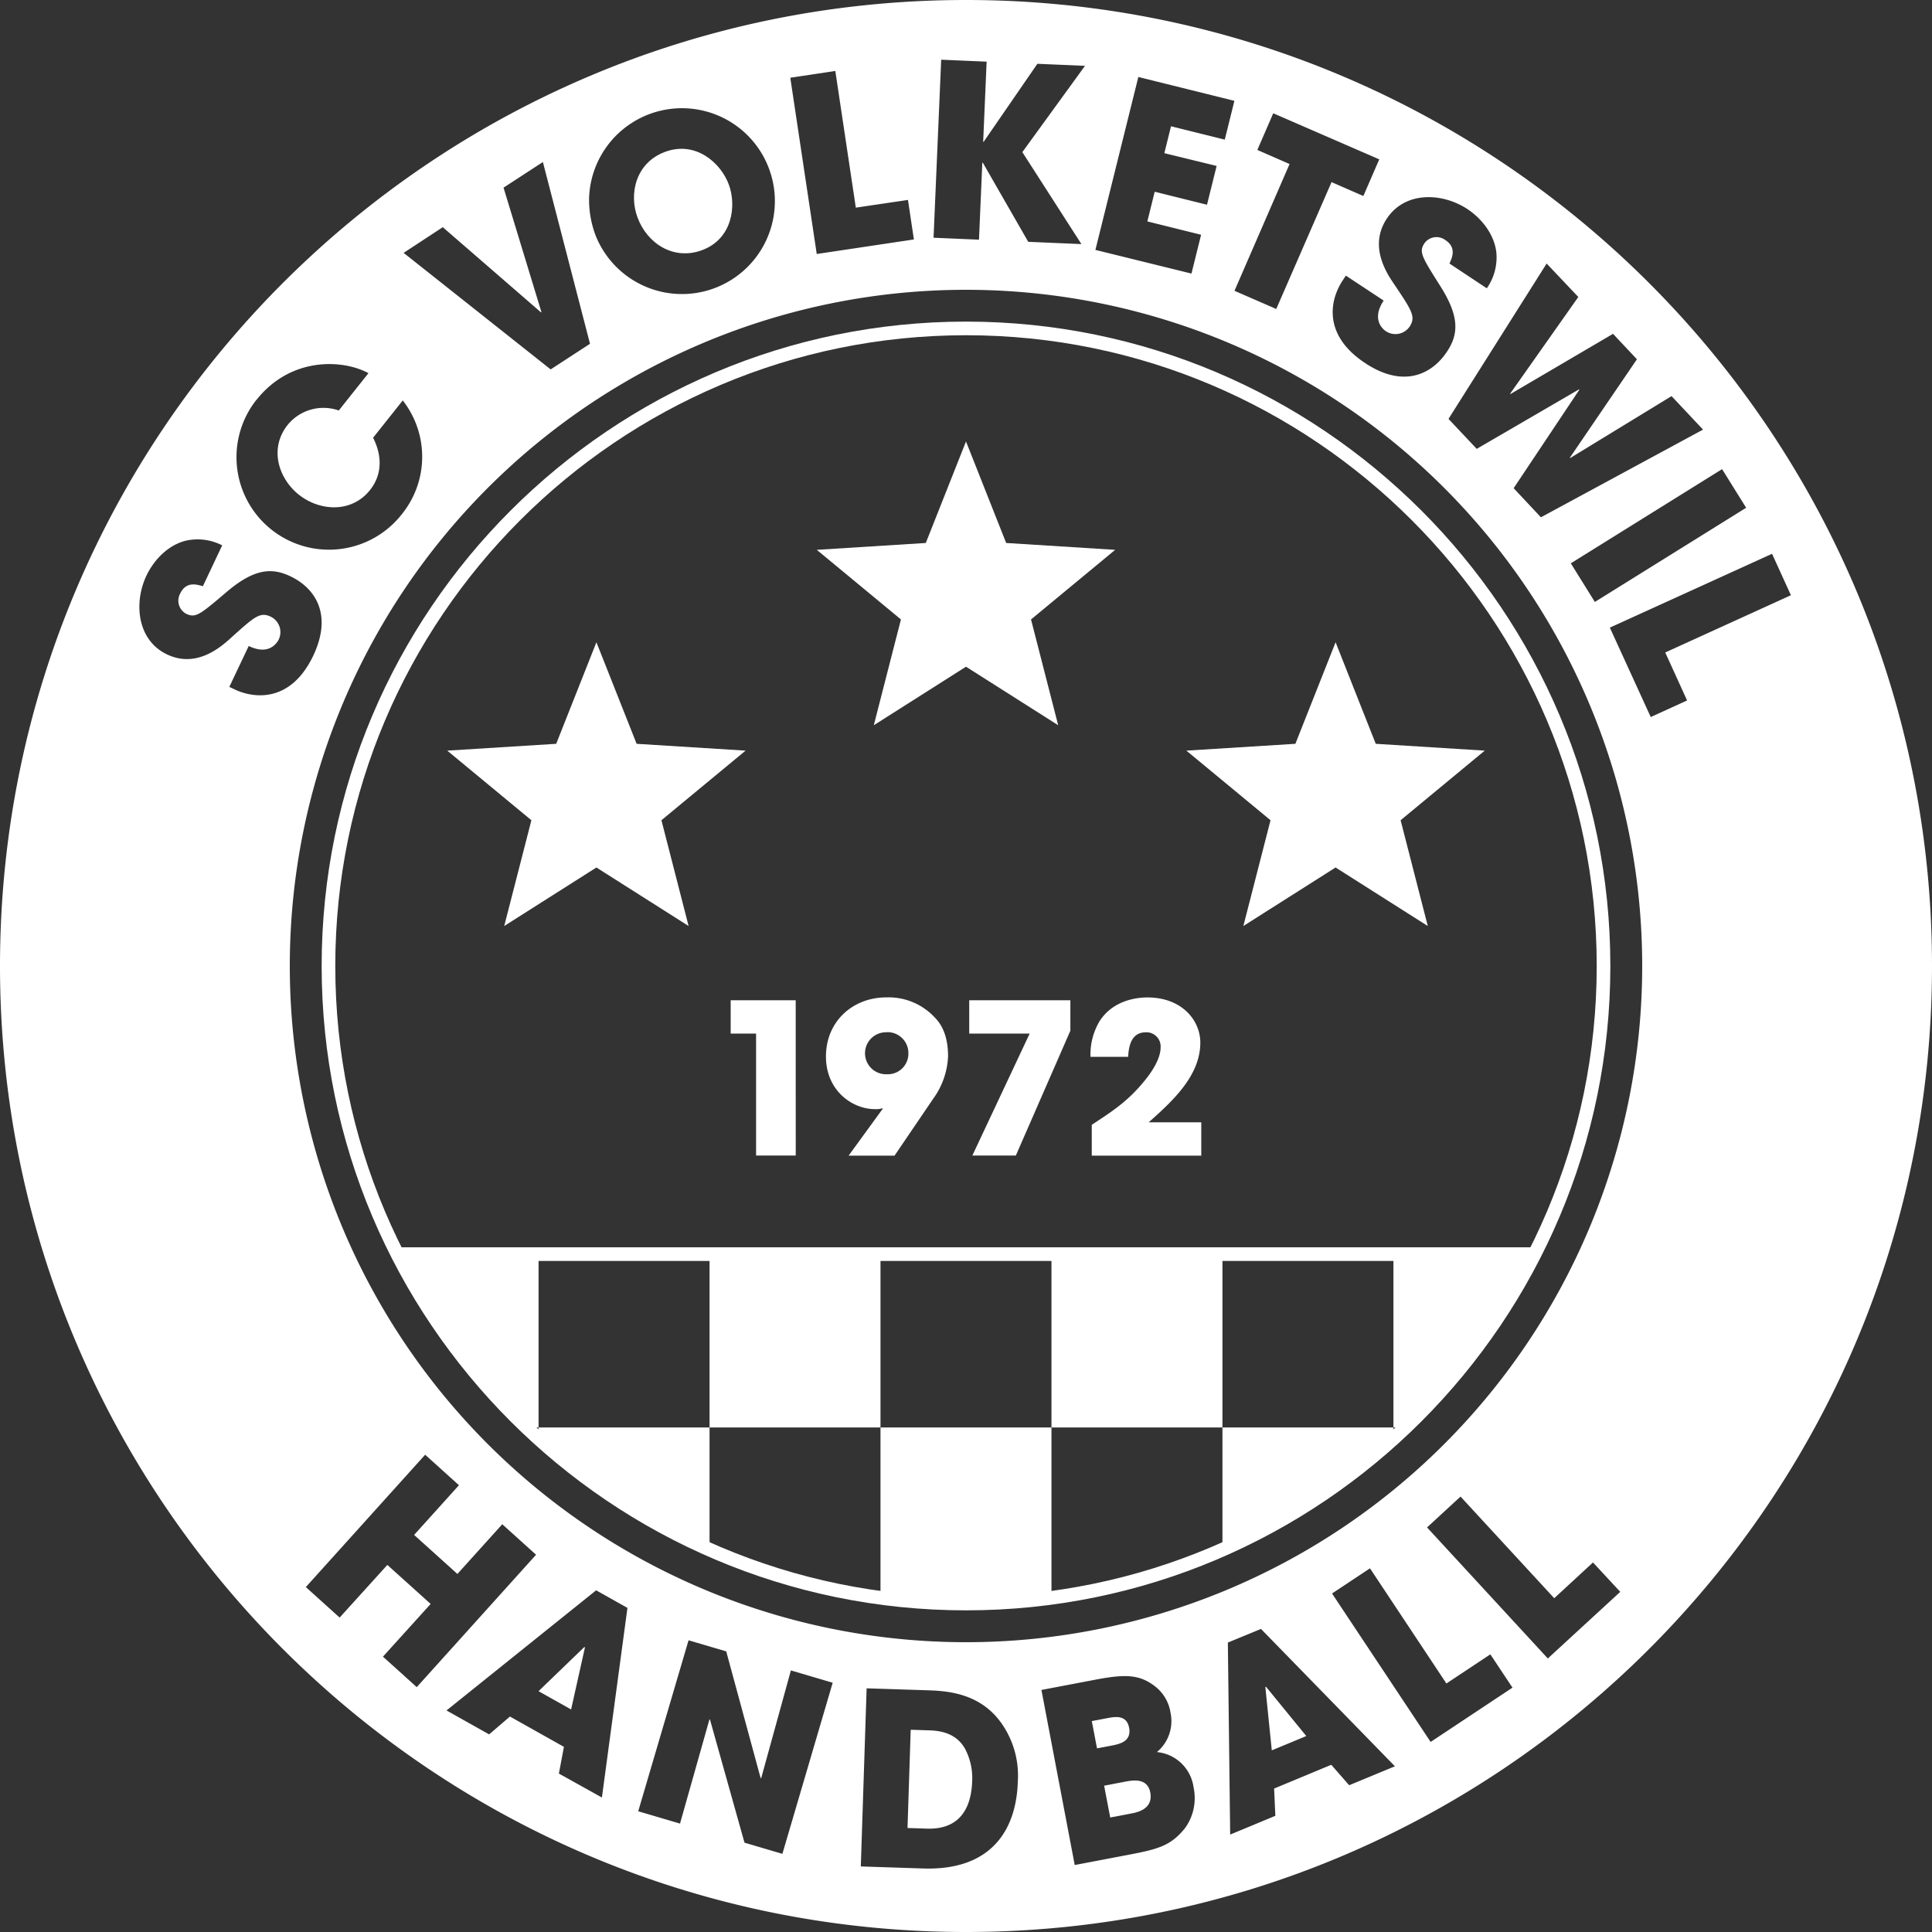 <svg xmlns="http://www.w3.org/2000/svg" xmlns:xlink="http://www.w3.org/1999/xlink" viewBox="0 0 425.2 425.2"><rect x="0" y="0" width="425.2" height="425.2" fill="#333333" stroke="none"/><defs><style>.cls-1{fill:none;}.cls-2{fill:#fff;}.cls-3{clip-path:url(#clip-path);}</style><clipPath id="clip-path"><circle class="cls-1" cx="212.6" cy="212.6" r="140.31"/></clipPath></defs><title>Element 1</title><g id="Ebene_2" data-name="Ebene 2"><g id="Layout_Font" data-name="Layout / Font"><path class="cls-2" d="M146.38,33.42c-6.51,2.41-8,9.28-6.07,14.45,2.1,5.67,7.87,9.52,14.19,7.19,6.66-2.46,7.65-9.72,5.9-14.45S153.14,30.92,146.38,33.42Z"/><polygon class="cls-2" points="128.6 362.48 118.52 372.2 125.69 376.22 128.74 362.56 128.69 362.53 128.6 362.48"/><path class="cls-2" d="M248.5,380.24c-.55-2.92-3.21-2.41-4.72-2.12l-3.49.66,1.14,6,3.49-.66C246.28,383.84,249.09,383.31,248.5,380.24Z"/><path class="cls-2" d="M247.63,392.11,243,393l1.34,7,4.63-.88c1.25-.24,4.89-.93,4.19-4.63C252.53,391.18,249.19,391.81,247.63,392.11Z"/><path class="cls-2" d="M204.77,380.83l-4.34-.14-.7,21.62,4.29.14c7.47.24,9.76-4.88,9.94-10.44a13.82,13.82,0,0,0-1.67-7.32C211.18,382.89,209.22,381,204.77,380.83Z"/><polygon class="cls-2" points="287.49 382.07 278.63 371.23 278.58 371.25 278.48 371.29 279.9 385.22 287.49 382.07"/><path class="cls-2" d="M212.6,0C95.18,0,0,95.18,0,212.6S95.18,425.2,212.6,425.2,425.2,330,425.2,212.6,330,0,212.6,0ZM361.42,212.6A148.82,148.82,0,1,1,212.6,63.78,148.82,148.82,0,0,1,361.42,212.6ZM384.3,111.75,351,132.48l-5.29-8.5L379,103.25ZM347.36,65.36l-15,21.28.07.08L355,73.47l5.26,5.6-14.76,21.66.07.08,22.31-13.63,6.93,7.37-35.68,19.3-6-6.41,14.46-21.67-.07-.08L325,98.79l-6.21-6.6L340.39,58ZM322.93,46c3.23,2.13,5.94,5.63,6.39,9.56a11.83,11.83,0,0,1-2.1,7.89L319,58c.55-1.22,1.66-3.48-.91-5.17a3.27,3.27,0,0,0-4.57.67c-1.29,1.95-.66,2.93,3.47,9.47,4.29,6.77,4,10.63,1.46,14.43-3.15,4.78-9.37,8.23-18,2.51-9.47-6.25-7.72-14-4.95-18.19l.7-1.06,8.32,5.49c-2.51,3.8-.61,6,.46,6.72a3.78,3.78,0,0,0,5.26-1c1.43-2.17.41-3.6-3.23-9.06-1.69-2.45-5.87-8.51-1.82-14.66S317.45,42.4,322.93,46ZM276.72,33l3.5-8.07,23.33,10.14-3.5,8.07-7-3.06L280.88,68l-9.19-4,12.12-27.9ZM183.84,15.62l4.51,30.08L199.83,44l1.3,8.7L179.75,55.9l-5.82-38.79ZM129.65,43.5a20.45,20.45,0,1,1,1.46,8.39A22.15,22.15,0,0,1,129.65,43.5ZM97.45,50l21.62,18.75.09-.06-8.34-27.39,8.66-5.64,10.37,40-8.66,5.64L88.83,55.65Zm-41,38c7.65-9.63,19.17-8.87,24.64-5.87l-6.53,8.21a10.16,10.16,0,0,0-11.25,3.17c-4.19,5.27-1.92,11.87,2.43,15.34,4.65,3.69,11.63,4.1,15.69-1,3.89-4.9,1.37-10.15.68-11.51l6.53-8.21a20.1,20.1,0,0,1-.26,25.11A20.35,20.35,0,1,1,56.43,88Zm-4.83,63.71-1.15-.54,4.27-9c4.12,2,6-.25,6.59-1.4a3.78,3.78,0,0,0-1.77-5.06c-2.35-1.11-3.63.1-8.51,4.47-2.19,2-7.61,7-14.26,3.86s-7.38-11.42-4.56-17.35c1.66-3.5,4.74-6.67,8.56-7.67a11.84,11.84,0,0,1,8.11,1l-4.25,9c-1.29-.38-3.68-1.16-5,1.62a3.27,3.27,0,0,0,1.3,4.43c2.11,1,3,.25,8.89-4.76,6.1-5.2,10-5.43,14.08-3.47,5.17,2.45,9.46,8.12,5,17.51C64.05,154.51,56.14,153.87,51.59,151.71ZM84.28,364.6,94.78,353l-9.53-8.59L74.75,356l-7.44-6.71,26.26-29.13,7.44,6.71-9.87,10.94,9.53,8.59,9.87-10.94,7.44,6.71L91.72,371.31Zm48.19,31L123,390.33l1.11-5.88-11.88-6.67-4.58,3.93-9.38-5.27L131.2,350l6.89,3.87ZM172.19,408l-8.34-2.46-7.6-27.1-.12,0-6.47,22.9-9.2-2.71L151.54,361l8.29,2.44,7.58,27.92.13-.07,6.52-23.66,9.2,2.71ZM224,392.17c-.35,10.7-5.94,19.54-20.83,19.05l-13.72-.45,1.28-39.2,13,.42c4.4.14,12.24.4,17.09,7.88A20.05,20.05,0,0,1,224,392.17ZM216.3,35.81h-.11l-.73,16.94-10-.43,1.68-39.18,10,.43-.76,17.63h.11l11.82-17.16,10.48.45L225,33.48l13,20.24-11.7-.5ZM260.76,402.4c-3,3.64-5.46,4.49-12,5.73l-12.23,2.33-7.33-38.53,11.87-2.26c6.51-1.24,9.65-1.19,13.05,1.4a9.05,9.05,0,0,1,3.5,5.92,8.86,8.86,0,0,1-3,8.61,9,9,0,0,1,8.06,7.75A11.28,11.28,0,0,1,260.76,402.4Zm7-365.88-2.12,8.54L254.13,42.2l-1.62,6.53,11.83,2.94-2.12,8.54L241.08,55l9.45-38.06,21.14,5.25-2.12,8.54-11.83-2.94-1.47,5.92ZM296.93,392.9l-3.94-4.5-12.58,5.23.27,6-9.94,4.13-.51-42.26,7.29-3L307,388.73Zm17.93-9.53L293.16,350.7l8.35-5.54,16.82,25.35,9.67-6.42,4.87,7.33ZM340.65,365l-26.58-28.84,7.37-6.79,20.62,22.37,8.53-7.87,6,6.47ZM363.3,157.81l-9-19.68L390,121.88l4.15,9.12L366.49,143.6l4.81,10.56Z"/><g class="cls-3"><rect class="cls-2" x="118.53" y="314.16" width="37.63" height="37.63"/><rect class="cls-2" x="193.78" y="314.16" width="37.63" height="37.63"/><rect class="cls-2" x="269.04" y="314.16" width="37.63" height="37.63"/><polygon class="cls-2" points="156.16 277.51 156.16 314.16 193.78 314.16 193.78 277.51 231.41 277.51 231.41 314.16 269.04 314.16 269.04 277.51 306.67 277.51 306.67 314.16 344.3 314.16 344.3 276.54 344.3 276.54 344.3 274.51 80.9 274.51 80.9 276.54 80.9 276.54 80.9 314.16 118.53 314.16 118.53 277.51 156.16 277.51"/></g><path class="cls-2" d="M212.6,354.41c-78.2,0-141.81-63.62-141.81-141.81S134.4,70.78,212.6,70.78,354.41,134.4,354.41,212.6,290.8,354.41,212.6,354.41Zm0-280.63c-76.54,0-138.81,62.27-138.81,138.82S136.06,351.41,212.6,351.41,351.41,289.14,351.41,212.6,289.14,73.78,212.6,73.78Z"/><polygon class="cls-2" points="131.26 141.35 140.11 163.7 164.09 165.2 145.57 180.52 151.55 203.8 131.26 190.92 110.97 203.8 116.95 180.52 98.43 165.2 122.41 163.7 131.26 141.35"/><polygon class="cls-2" points="212.6 97.16 221.44 119.5 245.43 121.01 226.91 136.33 232.89 159.61 212.6 146.73 192.31 159.61 198.28 136.33 179.76 121.01 203.75 119.5 212.6 97.16"/><polygon class="cls-2" points="293.94 141.35 302.78 163.7 326.77 165.2 308.25 180.52 314.23 203.8 293.94 190.92 273.64 203.8 279.62 180.52 261.1 165.2 285.09 163.7 293.94 141.35"/><path class="cls-2" d="M175.13,254.31H166.4V227.48h-5.59v-7.34h14.31Z"/><path class="cls-2" d="M194.29,244l-.09-.09a4.61,4.61,0,0,1-1.66.19c-4.89,0-10.76-4-10.76-11.59,0-7.8,6-13,13.25-13A13.86,13.86,0,0,1,205.79,224c2.26,2.31,2.86,5.5,2.86,8.5a17.08,17.08,0,0,1-3.28,9.33l-8.5,12.51H186.76Zm.92-16.81a4.62,4.62,0,1,0,0,9.23,4.52,4.52,0,0,0,4.71-4.53A4.6,4.6,0,0,0,195.21,227.16Z"/><path class="cls-2" d="M235.57,220.14v6.7l-12,27.47H214l12.61-26.83H213.31v-7.34Z"/><path class="cls-2" d="M264.38,247v7.34h-24.1v-6.79c4.29-2.82,7.2-4.71,10.44-8.31,1.06-1.2,4.71-5.26,4.71-8.73a3.12,3.12,0,0,0-3.23-3.32c-3.42,0-3.79,3.42-3.92,5.4H240a14.32,14.32,0,0,1,2-7.85c2.91-4.53,8-5.22,10.53-5.22,7.62,0,11.64,5.08,11.64,9.93,0,7.25-6,12.79-11.36,17.55Z"/></g></g></svg>